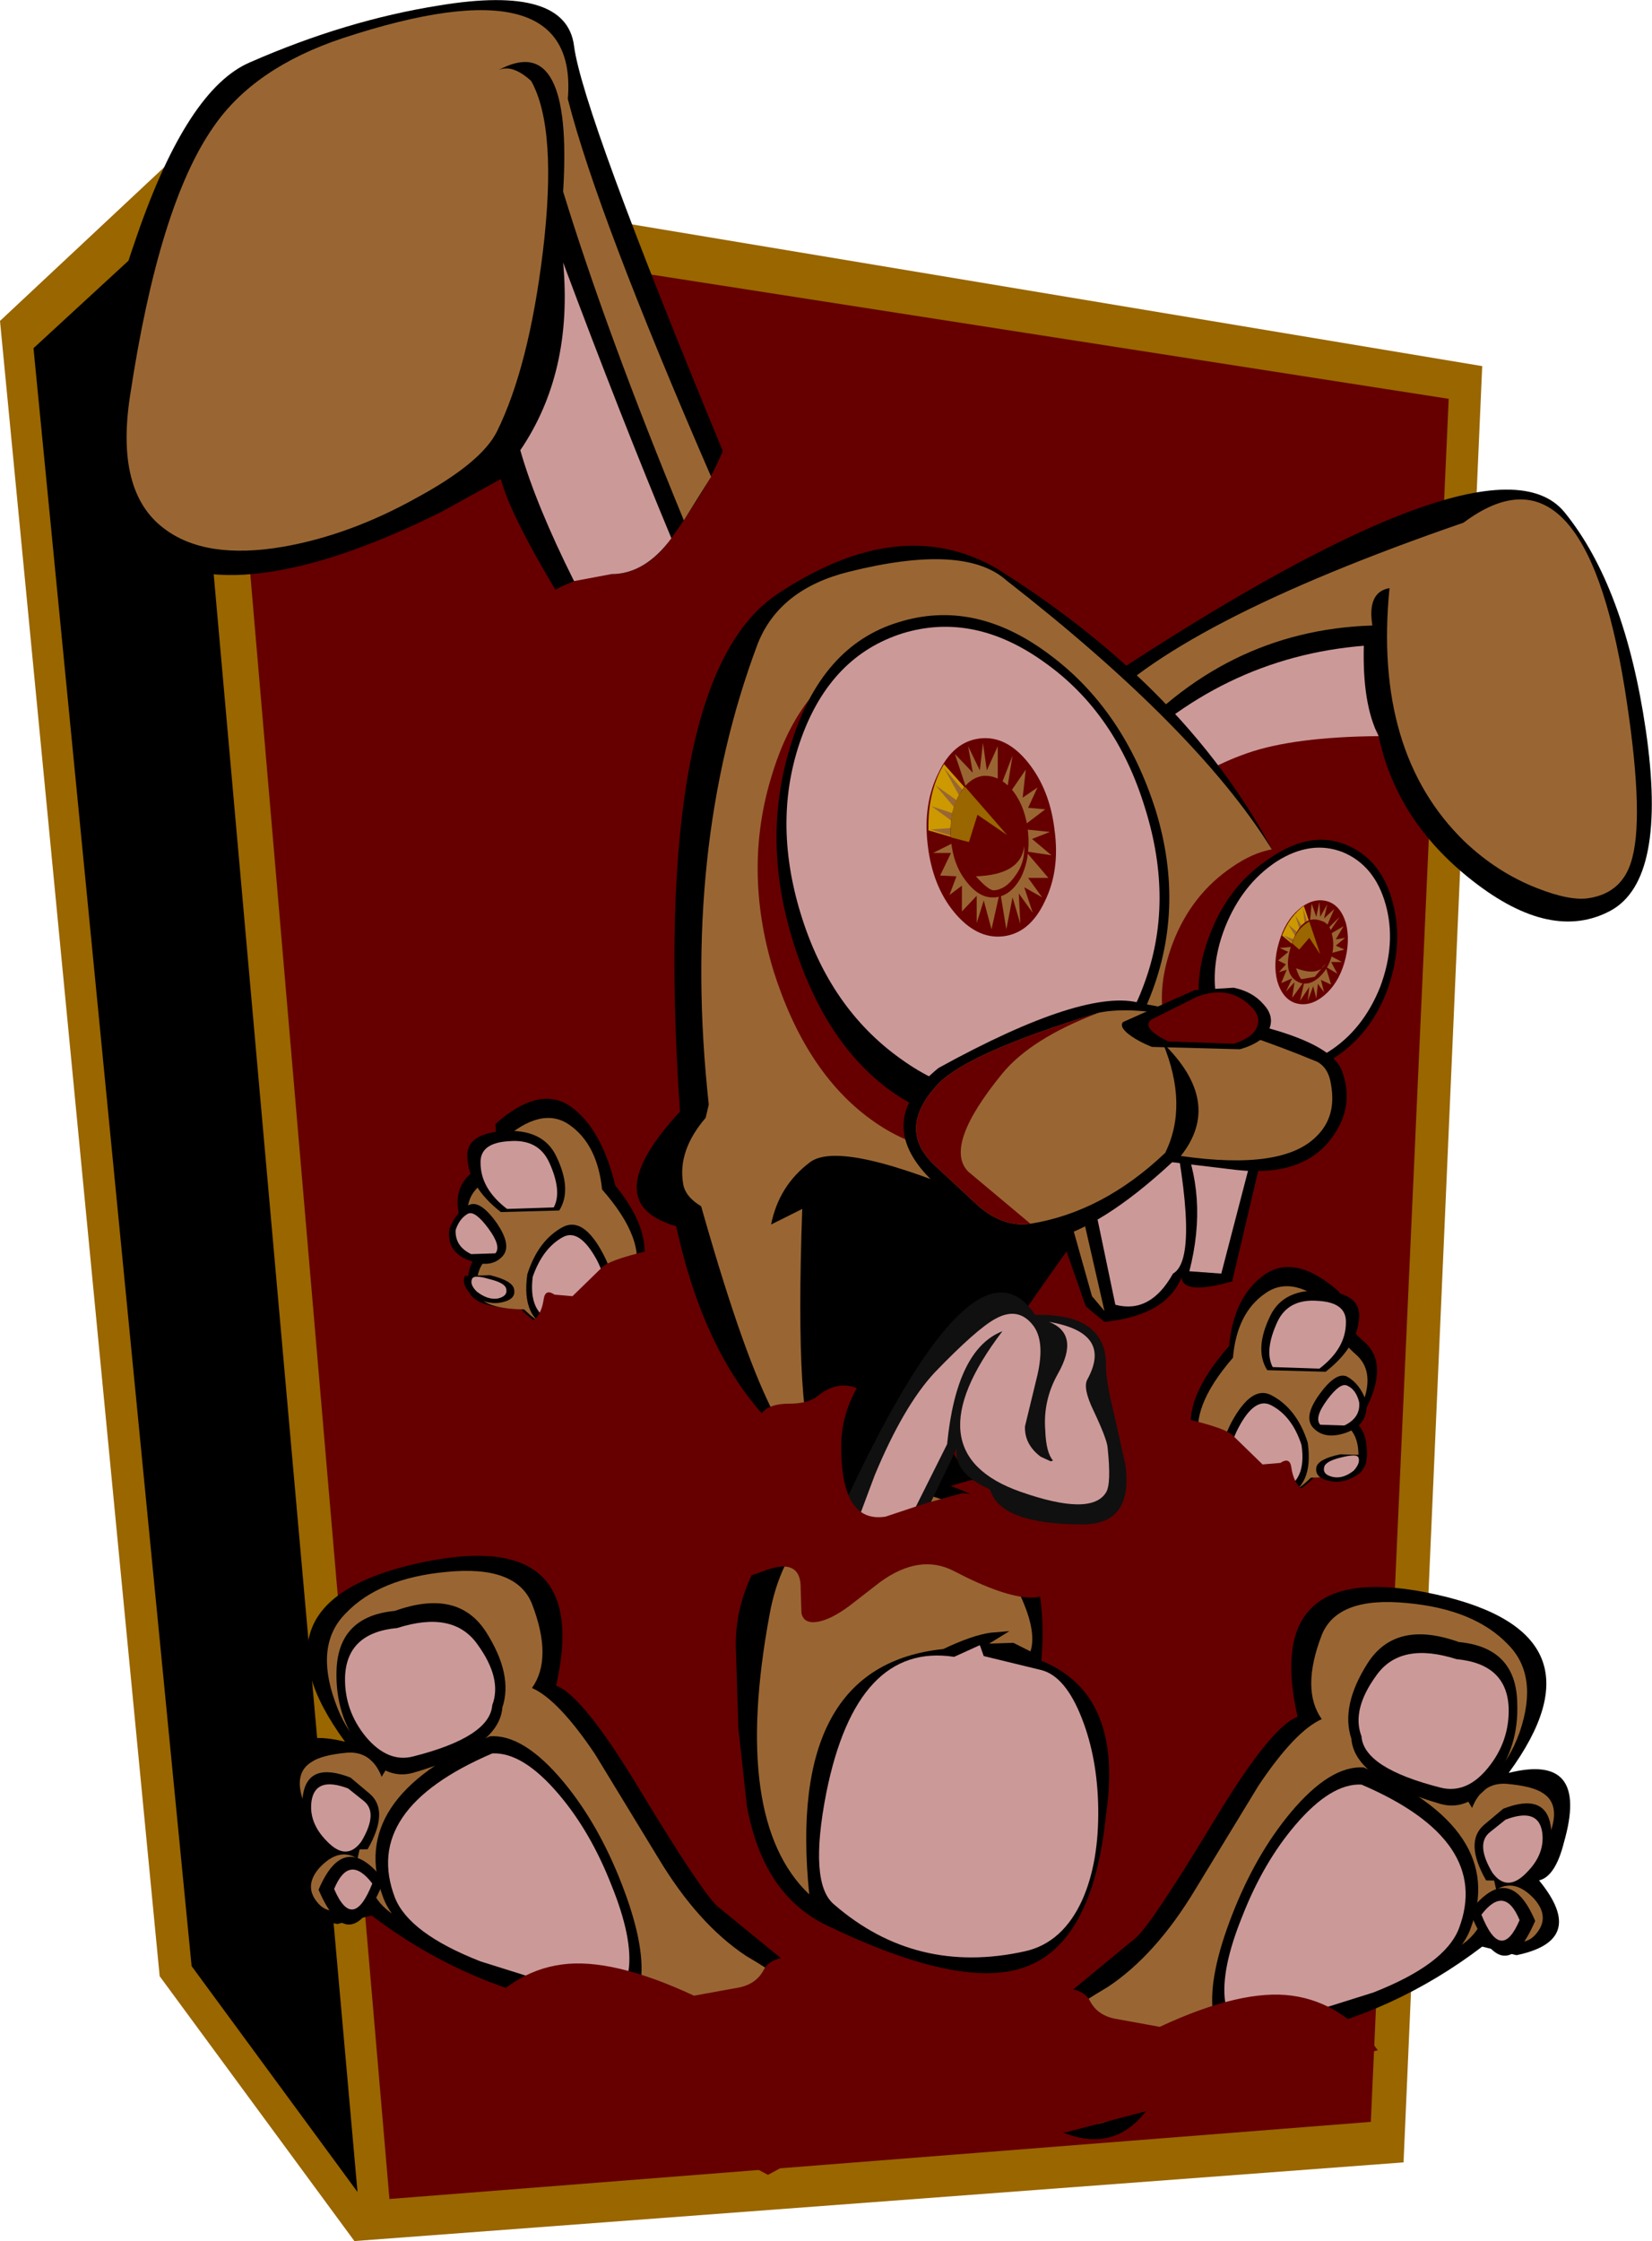 <?xml version="1.0" encoding="UTF-8" standalone="no"?>
<svg xmlns:xlink="http://www.w3.org/1999/xlink" height="143.85px" width="106.05px" xmlns="http://www.w3.org/2000/svg">
  <g transform="matrix(1.0, 0.0, 0.0, 1.0, 53.0, 71.9)">
    <path d="M42.15 -48.4 L37.1 66.9 -30.25 71.95 -42.75 54.95 -53.0 -51.3 -41.25 -62.3 42.15 -48.4" fill="#996600" fill-rule="evenodd" stroke="none"/>
    <path d="M-50.85 -49.55 L-41.35 -58.3 -30.05 68.8 -40.7 54.3 -50.85 -49.55" fill="#000000" fill-rule="evenodd" stroke="none"/>
    <path d="M40.0 -46.3 L35.0 64.3 -28.0 69.25 -38.95 -58.6 40.0 -46.3" fill="#660000" fill-rule="evenodd" stroke="none"/>
    <path d="M31.4 22.9 Q29.55 24.75 28.65 23.6 27.75 22.45 23.65 20.65 22.7 18.15 25.9 14.5 26.2 11.3 28.2 9.9 30.2 8.55 33.0 11.05 32.75 12.65 34.6 14.25 36.4 15.85 34.15 19.5 34.8 20.2 34.75 21.55 34.7 22.9 31.4 22.9" fill="#000000" fill-rule="evenodd" stroke="none"/>
    <path d="M31.15 22.95 Q29.5 24.6 28.65 23.55 27.85 22.5 24.1 20.85 23.25 18.6 26.15 15.25 26.4 12.35 28.25 11.1 30.05 9.85 32.6 12.15 32.4 13.6 34.05 15.05 35.7 16.5 33.65 19.8 34.25 20.45 34.2 21.65 34.15 22.9 31.15 22.95" fill="#996633" fill-rule="evenodd" stroke="none"/>
    <path d="M35.45 -24.9 Q30.9 -30.1 17.35 -22.4 L15.8 -26.85 Q42.65 -44.95 47.45 -39.0 51.3 -34.25 52.65 -25.05 54.05 -15.45 50.4 -13.45 46.6 -11.4 41.55 -15.35 36.55 -19.25 35.45 -24.9" fill="#000000" fill-rule="evenodd" stroke="none"/>
    <path d="M35.1 -31.75 Q25.5 -31.45 18.85 -23.7 L17.05 -25.9 Q22.25 -31.9 40.95 -38.35 48.65 -44.1 51.3 -27.7 52.55 -19.85 51.8 -16.9 51.25 -14.6 49.0 -14.25 47.8 -14.05 45.65 -14.9 43.1 -15.9 41.0 -17.9 35.15 -23.6 36.2 -34.15 34.75 -33.9 35.1 -31.75" fill="#996633" fill-rule="evenodd" stroke="none"/>
    <path d="M35.5 -24.65 Q30.05 -24.6 27.05 -23.55 24.05 -22.5 21.6 -20.45 L18.55 -22.7 Q25.3 -29.7 34.55 -30.45 34.45 -26.7 35.5 -24.65" fill="#cc9999" fill-rule="evenodd" stroke="none"/>
    <path d="M0.55 22.95 Q14.95 21.55 13.85 34.7 19.15 36.85 18.0 44.6 17.15 52.9 12.7 54.4 8.6 55.8 0.1 51.7 -4.0 49.75 -5.05 44.05 L-5.6 39.05 -5.75 34.25 Q-6.1 28.25 0.55 22.95" fill="#000000" fill-rule="evenodd" stroke="none"/>
    <path d="M12.35 30.2 Q13.6 32.75 13.15 34.1 L12.05 33.55 10.5 33.6 11.8 32.8 10.6 32.9 Q9.45 33.05 7.55 33.95 -2.55 35.0 -1.05 49.7 -6.05 44.95 -3.6 31.75 -2.35 24.8 4.4 23.55 12.5 25.05 12.35 30.2" fill="#996633" fill-rule="evenodd" stroke="none"/>
    <path d="M0.05 43.15 Q2.0 33.5 8.25 34.45 L9.9 33.7 10.15 34.4 13.85 35.3 Q15.4 35.7 16.45 38.4 17.45 40.95 17.5 44.15 17.55 47.6 16.5 50.0 15.25 52.8 12.8 53.35 5.8 54.9 0.55 50.35 -1.1 49.0 0.05 43.15" fill="#cc9999" fill-rule="evenodd" stroke="none"/>
    <path d="M-4.9 4.35 Q-2.6 6.55 -0.8 11.55 0.9 16.25 0.85 19.45 0.8 22.9 -1.5 21.2 -8.0 16.45 -10.0 4.7 -7.65 1.75 -4.9 4.35" fill="#000000" fill-rule="evenodd" stroke="none"/>
    <path d="M-8.5 7.05 Q-15.3 5.9 -9.35 -0.55 -11.25 -28.4 -3.05 -33.8 4.8 -39.0 11.0 -35.4 24.15 -27.15 29.6 -15.5 34.3 -4.8 30.25 -2.3 21.9 -2.85 17.5 -0.3 10.1 4.0 7.3 5.1 -0.9 8.35 -8.5 7.05" fill="#000000" fill-rule="evenodd" stroke="none"/>
    <path d="M-7.5 -1.0 Q-9.3 -17.45 -4.35 -30.6 -2.95 -34.1 1.5 -35.2 8.9 -37.05 11.6 -34.65 35.9 -15.7 30.85 -4.0 L9.05 5.75 Q1.75 7.7 -3.95 6.75 -8.9 5.95 -9.15 4.05 -9.5 1.95 -7.7 -0.15 L-7.5 -1.0" fill="#996633" fill-rule="evenodd" stroke="none"/>
    <path d="M2.25 5.7 L2.5 20.7 -1.75 22.2 -3.75 17.95 Q-5.75 13.7 -8.5 3.7 -3.0 -1.8 2.25 5.7" fill="#996633" fill-rule="evenodd" stroke="none"/>
    <path d="M-1.0 2.7 Q1.0 1.2 10.25 5.2 L19.25 3.2 Q9.0 17.2 8.25 19.7 7.5 22.2 10.5 22.95 8.5 22.95 2.25 25.95 L-0.5 21.7 Q-2.0 19.7 -1.5 5.7 L-3.5 6.7 Q-3.0 4.2 -1.0 2.7" fill="#000000" fill-rule="evenodd" stroke="none"/>
    <path d="M35.8 -8.45 Q34.7 -5.65 32.4 -4.25 30.1 -2.8 27.95 -3.65 25.8 -4.45 25.05 -7.1 24.3 -9.7 25.4 -12.5 26.55 -15.35 28.8 -16.75 31.1 -18.15 33.25 -17.35 35.45 -16.5 36.2 -13.9 36.9 -11.3 35.8 -8.45" fill="#000000" fill-rule="evenodd" stroke="none"/>
    <path d="M33.6 -7.6 Q32.4 -4.6 29.75 -3.15 27.15 -1.7 24.8 -2.6 22.5 -3.5 21.85 -5.95 21.15 -8.35 22.3 -11.4 23.5 -14.5 26.1 -16.25 28.7 -18.05 31.0 -17.15 33.3 -16.25 34.05 -13.45 34.8 -10.7 33.6 -7.6" fill="#660000" fill-rule="evenodd" stroke="none"/>
    <path d="M36.0 -8.2 Q34.8 -5.15 32.15 -3.7 29.55 -2.25 27.2 -3.2 24.9 -4.1 24.2 -6.5 23.5 -8.95 24.7 -12.0 25.9 -15.1 28.5 -16.8 31.1 -18.6 33.35 -17.7 35.65 -16.8 36.4 -14.0 37.15 -11.25 36.0 -8.2" fill="#000000" fill-rule="evenodd" stroke="none"/>
    <path d="M35.6 -8.55 Q34.5 -5.8 32.3 -4.4 30.05 -3.0 28.0 -3.8 25.95 -4.6 25.25 -7.1 24.55 -9.6 25.65 -12.4 26.75 -15.15 28.95 -16.6 31.15 -18.0 33.2 -17.2 35.25 -16.35 35.95 -13.85 36.65 -11.35 35.6 -8.55" fill="#cc9999" fill-rule="evenodd" stroke="none"/>
    <path d="M20.5 -20.05 Q22.4 -14.0 20.45 -8.75 18.55 -3.5 13.95 -2.1 9.35 -0.65 4.8 -3.95 0.25 -7.2 -1.6 -13.25 -3.45 -19.3 -1.55 -24.55 0.35 -29.8 4.95 -31.25 9.55 -32.65 14.1 -29.35 18.65 -26.1 20.5 -20.05" fill="#000000" fill-rule="evenodd" stroke="none"/>
    <path d="M19.95 -17.95 Q21.9 -11.55 19.5 -5.75 17.1 0.0 12.1 1.5 7.15 3.05 2.9 -0.05 -1.3 -3.1 -3.35 -9.6 -5.35 -16.2 -3.4 -22.3 -1.45 -28.6 3.4 -30.1 8.35 -31.6 13.15 -28.0 17.95 -24.45 19.95 -17.95" fill="#660000" fill-rule="evenodd" stroke="none"/>
    <path d="M21.2 -19.85 Q23.15 -13.45 20.7 -7.6 18.35 -1.9 13.3 -0.35 8.4 1.15 4.15 -1.9 -0.1 -5.0 -2.1 -11.5 -4.15 -18.1 -2.2 -24.2 -0.25 -30.45 4.65 -31.95 9.55 -33.5 14.35 -29.9 19.15 -26.35 21.2 -19.85" fill="#000000" fill-rule="evenodd" stroke="none"/>
    <path d="M20.5 -20.05 Q22.4 -14.0 20.45 -8.75 18.55 -3.5 13.95 -2.1 9.35 -0.65 4.8 -3.95 0.25 -7.2 -1.6 -13.25 -3.45 -19.3 -1.55 -24.55 0.35 -29.8 4.95 -31.25 9.55 -32.65 14.1 -29.35 18.65 -26.1 20.5 -20.05" fill="#cc9999" fill-rule="evenodd" stroke="none"/>
    <path d="M13.15 1.8 Q23.4 -4.5 28.35 0.8 L26.1 10.35 Q22.95 11.25 22.85 10.1 21.85 12.55 17.9 12.95 L16.7 11.95 13.15 1.8" fill="#000000" fill-rule="evenodd" stroke="none"/>
    <path d="M14.65 2.6 L15.4 1.3 17.9 12.25 17.1 11.3 14.65 2.6" fill="#996633" fill-rule="evenodd" stroke="none"/>
    <path d="M16.45 1.55 Q16.05 -1.85 22.05 -1.0 24.1 8.85 22.3 9.85 20.85 12.45 18.6 11.85 L16.45 1.55" fill="#cc9999" fill-rule="evenodd" stroke="none"/>
    <path d="M22.75 0.85 L27.65 1.2 25.4 9.85 23.35 9.7 Q24.6 4.85 22.75 0.85" fill="#cc9999" fill-rule="evenodd" stroke="none"/>
    <path d="M20.25 -7.5 L22.65 -7.05 Q32.25 -5.65 33.15 -3.15 34.0 -0.85 32.45 1.2 30.6 3.65 26.4 3.2 L22.25 2.7 Q13.2 11.1 8.75 5.85 L6.7 3.75 Q3.05 0.05 7.25 -3.35 16.7 -8.55 20.25 -7.5" fill="#000000" fill-rule="evenodd" stroke="none"/>
    <path d="M32.45 -2.25 Q32.8 -0.25 31.55 1.0 29.4 3.25 22.8 2.3 25.55 -1.15 21.65 -4.95 23.3 -0.95 21.8 2.1 17.8 5.9 13.15 6.65 11.45 6.9 9.85 5.55 L7.0 2.9 Q4.5 0.55 7.25 -2.35 9.2 -4.35 17.55 -6.9 21.85 -7.75 31.55 -3.75 32.3 -3.35 32.45 -2.25" fill="#996633" fill-rule="evenodd" stroke="none"/>
    <path d="M13.15 6.65 Q11.45 6.9 9.85 5.55 L7.0 2.9 Q4.5 0.55 7.25 -2.35 9.2 -4.35 17.55 -6.9 13.2 -5.25 11.35 -3.0 7.55 1.65 9.15 3.3 L13.15 6.65" fill="#660000" fill-rule="evenodd" stroke="none"/>
    <path d="M19.1 -6.3 L23.7 -8.35 26.2 -8.5 Q27.4 -8.25 28.1 -7.45 28.8 -6.7 28.5 -5.9 28.15 -5.0 26.6 -4.55 L20.95 -4.7 Q19.95 -5.1 19.35 -5.6 18.85 -6.05 19.1 -6.3" fill="#000000" fill-rule="evenodd" stroke="none"/>
    <path d="M27.7 -6.0 Q27.45 -5.3 26.2 -4.9 L22.0 -5.05 Q20.25 -5.9 20.9 -6.45 L23.8 -7.9 Q25.95 -8.75 27.4 -7.2 27.95 -6.6 27.7 -6.0" fill="#660000" fill-rule="evenodd" stroke="none"/>
    <path d="M-34.4 44.35 Q-36.05 38.6 -30.85 39.9 -37.4 30.95 -26.2 28.45 -14.95 25.95 -17.3 36.3 -15.6 36.9 -11.95 42.95 -7.9 49.65 -6.9 50.5 L-1.45 54.95 Q1.95 58.05 1.55 59.75 1.2 61.3 -0.45 62.25 -1.5 62.9 -2.55 63.1 -5.55 64.15 -7.5 61.7 L-9.95 59.3 Q-12.3 57.7 -16.7 56.75 -23.5 55.35 -29.15 51.05 L-31.35 51.6 Q-35.95 50.65 -32.8 46.8 -33.85 46.55 -34.4 44.35" fill="#000000" fill-rule="evenodd" stroke="none"/>
    <path d="M-33.55 43.65 Q-34.15 41.9 -33.0 41.2 -32.35 40.75 -30.7 40.6 -29.15 40.5 -28.5 42.15 L-27.6 40.65 Q-30.25 40.9 -31.5 37.3 -32.8 33.65 -30.8 31.65 -28.65 29.4 -24.35 29.0 -19.85 28.55 -18.85 31.05 -17.5 34.55 -18.85 36.45 -17.15 37.2 -14.8 40.7 L-10.75 47.35 Q-8.2 51.6 -5.1 53.65 0.7 57.05 0.65 59.4 0.6 60.55 -1.55 61.8 -4.4 63.4 -6.6 61.25 -11.1 56.9 -13.75 56.3 -18.45 55.2 -21.9 53.75 L-26.45 51.65 Q-29.3 50.55 -29.35 48.25 L-29.45 49.85 Q-31.55 51.4 -32.55 50.3 -33.55 49.2 -32.5 48.0 -31.25 46.65 -30.05 47.4 L-29.8 46.3 -31.1 46.35 Q-32.65 46.25 -33.55 43.65" fill="#996633" fill-rule="evenodd" stroke="none"/>
    <path d="M-20.75 37.7 Q-20.95 40.3 -26.5 41.9 -28.35 42.4 -29.9 40.25 -31.45 38.2 -31.4 35.45 -31.35 31.85 -27.65 31.5 -23.6 30.05 -21.8 32.85 -20.05 35.6 -20.75 37.7" fill="#000000" fill-rule="evenodd" stroke="none"/>
    <path d="M-21.4 37.55 Q-21.55 39.6 -26.5 40.85 -28.1 41.25 -29.5 39.6 -30.9 37.9 -30.85 35.75 -30.75 32.9 -27.5 32.6 -23.9 31.45 -22.35 33.65 -20.75 35.85 -21.4 37.55" fill="#cc9999" fill-rule="evenodd" stroke="none"/>
    <path d="M-33.55 43.3 Q-33.2 41.15 -30.5 42.2 L-29.25 43.25 Q-28.0 44.35 -29.4 46.8 L-32.25 46.85 Q-33.85 45.15 -33.55 43.3" fill="#000000" fill-rule="evenodd" stroke="none"/>
    <path d="M-33.0 43.7 Q-32.75 42.1 -30.65 42.9 L-29.65 43.7 Q-28.7 44.45 -29.8 46.3 -30.75 47.6 -32.0 46.3 -33.2 45.1 -33.0 43.7" fill="#cc9999" fill-rule="evenodd" stroke="none"/>
    <path d="M-28.35 48.8 Q-30.5 54.15 -32.55 49.4 -30.9 45.5 -28.35 48.8" fill="#000000" fill-rule="evenodd" stroke="none"/>
    <path d="M-29.1 49.0 Q-30.35 52.15 -31.55 49.35 -30.6 47.05 -29.1 49.0" fill="#cc9999" fill-rule="evenodd" stroke="none"/>
    <path d="M-21.55 39.55 Q-19.4 39.4 -16.85 42.45 -14.6 45.15 -13.1 49.0 -11.6 52.85 -11.85 55.15 -12.2 57.75 -14.8 56.9 L-22.35 54.5 Q-27.45 52.5 -28.4 49.9 -30.8 43.55 -21.55 39.55" fill="#000000" fill-rule="evenodd" stroke="none"/>
    <path d="M-21.4 40.65 Q-19.45 40.55 -17.15 43.25 -15.1 45.65 -13.75 49.1 -12.35 52.55 -12.65 54.6 -12.95 56.95 -15.3 56.15 L-22.15 54.0 Q-26.75 52.2 -27.65 49.9 -29.8 44.25 -21.4 40.65" fill="#cc9999" fill-rule="evenodd" stroke="none"/>
    <path d="M5.05 56.95 Q6.3 59.7 5.05 61.7 3.8 63.7 -3.7 67.7 L-22.45 57.7 Q-20.2 54.65 -16.95 54.2 -13.7 53.75 -8.45 56.2 L-5.7 55.7 Q-4.45 55.5 -3.95 54.5 -3.5 53.65 -1.7 53.7 1.65 53.75 5.05 56.95" fill="#660000" fill-rule="evenodd" stroke="none"/>
    <path d="M43.85 41.9 Q49.05 40.6 47.4 46.35 46.85 48.55 45.8 48.8 48.95 52.65 44.35 53.6 L42.15 53.05 Q36.5 57.35 29.7 58.75 25.3 59.7 22.95 61.3 L20.5 63.7 Q18.55 66.15 15.55 65.1 L13.45 64.25 Q11.8 63.3 11.45 61.75 11.05 60.05 14.5 56.95 L19.9 52.5 Q20.9 51.65 24.95 44.95 28.6 38.9 30.3 38.3 27.95 27.95 39.2 30.45 50.4 32.95 43.85 41.9" fill="#000000" fill-rule="evenodd" stroke="none"/>
    <path d="M31.85 33.05 Q32.85 30.55 37.35 31.0 41.65 31.4 43.8 33.65 45.8 35.65 44.55 39.3 43.25 42.9 40.6 42.65 L41.5 44.15 Q42.15 42.5 43.7 42.6 45.4 42.75 46.05 43.2 47.15 43.9 46.55 45.65 45.65 48.25 44.1 48.35 L42.8 48.3 43.05 49.4 Q44.25 48.65 45.5 50.0 46.55 51.2 45.55 52.3 44.55 53.4 42.45 51.85 L42.35 50.25 Q42.3 52.55 39.45 53.65 L34.9 55.75 Q31.45 57.2 26.75 58.3 24.1 58.9 19.6 63.25 17.4 65.4 14.55 63.8 12.4 62.55 12.35 61.4 12.3 59.05 18.1 55.65 21.2 53.6 23.75 49.35 L27.8 42.7 Q30.15 39.2 31.85 38.45 30.5 36.55 31.85 33.05" fill="#996633" fill-rule="evenodd" stroke="none"/>
    <path d="M33.75 39.7 Q33.05 37.6 34.8 34.85 36.6 32.05 40.65 33.5 44.35 33.85 44.4 37.45 44.5 40.2 42.95 42.25 41.35 44.4 39.5 43.9 33.95 42.3 33.75 39.7" fill="#000000" fill-rule="evenodd" stroke="none"/>
    <path d="M34.4 39.55 Q33.75 37.85 35.35 35.65 36.9 33.45 40.5 34.6 43.75 34.9 43.85 37.75 43.9 39.9 42.5 41.6 41.15 43.25 39.5 42.85 34.55 41.6 34.4 39.55" fill="#cc9999" fill-rule="evenodd" stroke="none"/>
    <path d="M42.4 48.8 Q41.0 46.35 42.25 45.25 L43.5 44.2 Q46.2 43.15 46.55 45.3 46.85 47.15 45.25 48.85 L42.4 48.8" fill="#000000" fill-rule="evenodd" stroke="none"/>
    <path d="M42.8 48.3 Q41.7 46.45 42.65 45.7 L43.65 44.9 Q45.75 44.1 46.0 45.7 46.2 47.1 45.0 48.3 43.75 49.6 42.8 48.3" fill="#cc9999" fill-rule="evenodd" stroke="none"/>
    <path d="M41.35 50.8 Q43.9 47.5 45.55 51.4 43.5 56.15 41.35 50.8" fill="#000000" fill-rule="evenodd" stroke="none"/>
    <path d="M42.1 51.0 Q43.6 49.05 44.55 51.35 43.35 54.15 42.1 51.0" fill="#cc9999" fill-rule="evenodd" stroke="none"/>
    <path d="M35.35 56.5 L27.8 58.9 Q25.2 59.75 24.85 57.15 24.6 54.85 26.1 51.0 27.6 47.15 29.85 44.45 32.4 41.4 34.55 41.55 43.8 45.55 41.4 51.9 40.45 54.5 35.35 56.5" fill="#000000" fill-rule="evenodd" stroke="none"/>
    <path d="M35.15 56.0 L28.3 58.15 Q25.95 58.95 25.65 56.6 25.35 54.55 26.75 51.1 28.1 47.65 30.15 45.25 32.45 42.55 34.4 42.65 42.8 46.25 40.65 51.9 39.75 54.2 35.15 56.0" fill="#cc9999" fill-rule="evenodd" stroke="none"/>
    <path d="M7.95 58.95 Q11.35 55.75 14.7 55.7 16.5 55.65 16.95 56.5 17.45 57.5 18.7 57.7 L21.45 58.2 Q26.7 55.75 29.95 56.2 33.2 56.65 35.45 59.7 L15.5 64.95 Q9.2 65.7 7.95 63.7 6.7 61.7 7.95 58.95" fill="#660000" fill-rule="evenodd" stroke="none"/>
    <path d="M-44.2 -56.8 Q-40.95 -66.2 -36.95 -67.9 -30.8 -70.6 -24.8 -71.55 -16.65 -72.9 -16.15 -68.95 -15.6 -64.7 -6.6 -42.95 -7.3 -41.3 -8.25 -39.8 -10.0 -37.1 -10.6 -36.5 -12.0 -35.05 -13.75 -35.05 -15.45 -35.05 -17.35 -34.05 -20.25 -38.9 -20.85 -41.15 L-24.65 -39.05 Q-28.95 -36.9 -32.65 -35.85 -44.35 -32.6 -46.25 -41.6 -47.5 -47.45 -44.2 -56.8" fill="#000000" fill-rule="evenodd" stroke="none"/>
    <path d="M-39.3 -63.75 Q-36.7 -67.55 -31.0 -69.45 -15.8 -74.45 -16.55 -65.55 -14.65 -58.1 -7.35 -41.3 L-9.1 -38.5 Q-14.05 -50.5 -16.85 -59.6 -16.2 -70.0 -21.0 -67.4 -20.1 -67.8 -18.9 -66.7 -17.2 -63.65 -18.15 -55.75 -19.05 -48.35 -21.1 -44.2 -22.1 -42.2 -26.25 -39.95 -30.55 -37.55 -34.85 -36.8 -39.85 -35.95 -42.5 -38.0 -45.6 -40.35 -44.65 -46.5 -42.8 -58.75 -39.3 -63.75" fill="#996633" fill-rule="evenodd" stroke="none"/>
    <path d="M-16.15 -34.6 Q-18.6 -39.5 -19.6 -43.0 -16.2 -48.0 -16.85 -55.05 -13.15 -45.15 -9.9 -37.35 -11.6 -35.05 -13.75 -35.05 L-16.15 -34.6" fill="#cc9999" fill-rule="evenodd" stroke="none"/>
    <path d="M30.95 20.7 Q31.35 23.55 29.4 24.2 27.55 24.8 26.05 23.2 24.8 21.8 26.05 19.4 27.35 17.0 28.6 17.65 30.25 18.5 30.95 20.7" fill="#000000" fill-rule="evenodd" stroke="none"/>
    <path d="M30.55 20.85 Q30.9 23.2 29.25 23.75 27.7 24.25 26.5 22.9 25.45 21.75 26.5 19.75 27.55 17.75 28.6 18.3 29.95 19.0 30.55 20.85" fill="#cc9999" fill-rule="evenodd" stroke="none"/>
    <path d="M32.1 16.15 L28.35 16.05 Q27.5 14.7 28.55 12.55 29.4 10.8 31.9 10.95 34.35 11.1 34.25 12.65 34.15 14.55 32.1 16.15" fill="#000000" fill-rule="evenodd" stroke="none"/>
    <path d="M31.7 15.95 L28.7 15.85 Q28.15 14.8 29.0 12.95 29.7 11.45 31.6 11.6 33.45 11.7 33.4 13.0 33.4 14.65 31.7 15.95" fill="#cc9999" fill-rule="evenodd" stroke="none"/>
    <path d="M31.3 19.75 Q30.65 19.05 31.7 17.6 32.75 16.15 33.45 16.45 34.3 16.9 34.7 18.05 34.9 19.5 33.45 20.05 32.05 20.55 31.3 19.75" fill="#000000" fill-rule="evenodd" stroke="none"/>
    <path d="M31.75 19.55 Q31.35 19.1 32.2 17.95 33.05 16.8 33.5 17.05 34.05 17.3 34.25 18.1 34.35 19.1 33.3 19.6 L31.75 19.55" fill="#cc9999" fill-rule="evenodd" stroke="none"/>
    <path d="M32.3 23.15 Q31.4 22.95 31.5 22.3 31.6 21.75 33.05 21.45 L34.65 21.5 Q34.9 22.0 34.3 22.65 33.3 23.4 32.3 23.15" fill="#000000" fill-rule="evenodd" stroke="none"/>
    <path d="M32.55 22.9 Q31.9 22.75 32.0 22.3 32.05 21.9 33.1 21.65 34.1 21.4 34.2 21.65 34.35 22.0 33.9 22.5 33.2 23.05 32.55 22.9" fill="#cc9999" fill-rule="evenodd" stroke="none"/>
    <path d="M14.4 -18.7 Q14.7 -16.2 13.8 -14.3 12.85 -12.4 11.25 -12.2 9.65 -12.0 8.3 -13.65 6.95 -15.35 6.65 -17.85 6.35 -20.35 7.3 -22.3 8.2 -24.2 9.8 -24.4 11.4 -24.55 12.75 -22.9 14.1 -21.2 14.4 -18.7" fill="#9999ff" fill-rule="evenodd" stroke="none"/>
    <path d="M14.7 -18.6 Q15.05 -16.0 14.05 -14.0 13.1 -12.0 11.4 -11.8 9.7 -11.6 8.25 -13.35 6.85 -15.05 6.55 -17.7 6.25 -20.3 7.25 -22.3 8.2 -24.3 9.9 -24.5 11.6 -24.7 13.0 -22.95 14.4 -21.2 14.7 -18.6" fill="#660000" fill-rule="evenodd" stroke="none"/>
    <path d="M7.6 -22.85 L11.65 -18.3 9.75 -19.6 9.2 -17.85 6.6 -18.6 Q6.55 -21.1 7.6 -22.85" fill="#cc9900" fill-rule="evenodd" stroke="none"/>
    <path d="M9.45 -22.3 L9.15 -24.0 9.9 -22.45 10.1 -24.2 10.35 -22.45 11.05 -24.0 11.05 -20.95 12.0 -23.4 11.55 -20.6 12.85 -22.5 12.65 -20.7 13.6 -21.35 13.0 -20.05 14.1 -19.95 12.45 -18.7 14.4 -18.5 13.25 -18.05 14.5 -17.0 12.85 -17.25 14.3 -15.55 13.0 -15.55 13.9 -14.3 12.75 -14.95 13.3 -13.3 12.4 -14.55 12.5 -12.6 12.0 -14.3 11.6 -12.25 11.2 -14.7 10.65 -12.25 10.15 -14.1 9.7 -12.65 9.7 -14.4 8.75 -13.4 8.75 -15.05 7.95 -14.45 8.4 -15.65 7.35 -15.7 8.05 -17.15 6.9 -17.15 8.7 -18.05 6.75 -18.65 8.65 -18.8 6.8 -20.15 8.75 -19.5 7.05 -21.5 8.95 -20.15 7.6 -22.6 9.25 -20.65 8.3 -23.5 9.45 -22.3" fill="#996633" fill-rule="evenodd" stroke="none"/>
    <path d="M13.0 -18.45 Q13.15 -16.85 12.55 -15.6 11.9 -14.4 10.9 -14.3 9.9 -14.2 9.05 -15.3 8.2 -16.35 8.05 -17.95 7.9 -19.55 8.5 -20.75 9.15 -22.0 10.15 -22.1 11.2 -22.15 12.05 -21.1 12.85 -20.05 13.0 -18.45" fill="#660000" fill-rule="evenodd" stroke="none"/>
    <path d="M9.75 -19.6 L9.2 -17.85 8.05 -18.15 Q7.9 -20.25 8.95 -21.4 L11.65 -18.3 9.75 -19.6" fill="#996600" fill-rule="evenodd" stroke="none"/>
    <path d="M10.8 -14.75 Q10.45 -14.75 9.65 -15.65 12.55 -15.75 12.75 -17.6 12.8 -16.5 12.15 -15.65 11.55 -14.8 10.8 -14.75" fill="#996633" fill-rule="evenodd" stroke="none"/>
    <path d="M32.15 -14.0 Q32.95 -13.75 33.3 -12.65 33.6 -11.55 33.2 -10.25 32.8 -8.95 31.95 -8.2 31.05 -7.45 30.25 -7.7 29.4 -7.95 29.1 -9.05 28.8 -10.2 29.2 -11.45 29.6 -12.75 30.45 -13.5 31.3 -14.25 32.15 -14.0" fill="#9999ff" fill-rule="evenodd" stroke="none"/>
    <path d="M33.3 -10.1 Q32.9 -8.75 32.0 -8.0 31.1 -7.25 30.2 -7.5 29.35 -7.75 29.0 -8.9 28.7 -10.05 29.1 -11.4 29.5 -12.8 30.4 -13.55 31.3 -14.3 32.2 -14.05 33.05 -13.8 33.4 -12.65 33.7 -11.5 33.3 -10.1" fill="#660000" fill-rule="evenodd" stroke="none"/>
    <path d="M30.7 -13.75 L31.75 -10.65 31.05 -11.7 30.4 -10.95 29.3 -11.85 Q29.8 -13.1 30.7 -13.75" fill="#cc9900" fill-rule="evenodd" stroke="none"/>
    <path d="M30.15 -13.15 L30.8 -12.1 30.65 -13.6 31.05 -12.3 31.2 -13.9 31.5 -13.05 31.7 -14.0 31.75 -13.05 32.2 -13.85 32.0 -12.95 32.65 -13.55 32.0 -12.05 33.0 -13.05 32.15 -11.8 33.25 -12.45 32.75 -11.6 33.35 -11.7 32.75 -11.2 33.3 -10.95 32.2 -10.65 33.15 -10.15 32.45 -10.15 32.85 -9.4 32.1 -9.85 32.45 -8.7 31.8 -9.0 32.0 -8.2 31.6 -8.75 31.5 -7.8 31.3 -8.6 30.95 -7.65 31.05 -8.55 30.45 -7.65 30.75 -8.95 29.95 -7.85 30.1 -8.85 29.55 -8.25 29.95 -9.1 29.25 -8.8 29.6 -9.65 29.1 -9.5 29.55 -10.0 29.05 -10.25 29.7 -10.8 29.15 -11.05 30.25 -11.15 29.4 -11.85 30.35 -11.5 29.7 -12.55 30.55 -11.85 30.15 -13.15" fill="#996633" fill-rule="evenodd" stroke="none"/>
    <path d="M32.45 -10.4 Q32.2 -9.6 31.6 -9.1 31.05 -8.65 30.5 -8.8 29.25 -9.25 29.9 -11.25 30.55 -13.25 31.8 -12.8 32.35 -12.65 32.5 -11.95 32.7 -11.2 32.45 -10.4" fill="#660000" fill-rule="evenodd" stroke="none"/>
    <path d="M31.05 -11.7 L30.4 -10.95 29.95 -11.35 Q30.25 -12.3 31.05 -12.75 L31.75 -10.65 31.05 -11.7" fill="#996600" fill-rule="evenodd" stroke="none"/>
    <path d="M30.55 -9.05 Q30.4 -9.15 30.2 -9.75 31.65 -9.2 32.1 -10.05 L31.4 -9.2 30.55 -9.05" fill="#996633" fill-rule="evenodd" stroke="none"/>
    <path d="M18.0 15.8 Q18.0 16.75 18.5 18.8 L19.25 22.15 Q19.75 25.95 16.5 25.95 11.2 25.95 10.55 23.7 8.25 22.7 8.4 21.1 L8.45 21.0 5.45 27.25 Q-2.0 33.75 0.95 25.2 9.5 6.55 13.45 12.5 18.05 12.4 18.0 15.8" fill="#101010" fill-rule="evenodd" stroke="none"/>
    <path d="M13.3 13.15 Q14.1 14.15 13.6 16.35 L12.8 19.65 Q12.75 20.8 13.8 21.6 L14.45 21.9 14.6 21.85 Q14.15 21.35 14.1 19.9 13.95 18.0 14.9 16.3 16.35 13.75 14.35 12.95 18.45 13.65 16.8 16.65 16.5 17.2 17.2 18.65 18.05 20.45 18.1 21.0 18.35 23.35 18.0 23.9 17.05 25.45 12.5 23.85 5.4 21.35 11.35 13.55 8.4 14.7 7.8 20.8 L4.85 26.7 Q0.85 28.7 0.65 28.45 L0.95 28.0 1.45 27.35 3.15 22.8 Q5.0 18.35 7.0 16.2 9.7 13.4 10.9 12.75 12.35 11.95 13.3 13.15" fill="#cc9999" fill-rule="evenodd" stroke="none"/>
    <path d="M-0.5 17.7 Q0.75 16.7 2.0 17.2 1.0 19.0 1.0 20.95 1.0 25.9 3.85 25.45 L6.4 24.6 8.75 23.95 Q11.0 23.95 13.5 27.95 15.2 30.7 13.15 30.65 11.4 30.6 8.25 28.95 6.05 27.8 3.5 29.65 L1.5 31.2 Q0.35 32.05 -0.5 32.2 -1.4 32.35 -1.55 31.65 L-1.6 30.1 Q-1.55 28.0 -4.0 28.95 -8.5 30.7 -4.5 25.7 L-4.5 22.2 Q-5.0 19.7 -4.0 18.7 -3.5 18.2 -2.35 18.2 -1.1 18.2 -0.5 17.7" fill="#660000" fill-rule="evenodd" stroke="none"/>
    <path d="M23.25 19.2 Q25.75 19.8 26.15 20.25 L28.05 22.1 29.2 22.0 Q29.8 21.6 29.9 22.3 30.1 23.7 31.15 23.95 30.75 27.9 27.4 26.05 19.4 21.6 23.25 19.2" fill="#660000" fill-rule="evenodd" stroke="none"/>
    <path d="M-13.5 4.2 Q-10.95 7.3 -11.85 9.85 -15.95 11.65 -16.85 12.8 -17.8 13.95 -19.6 12.1 -22.9 12.05 -22.95 10.7 -23.05 9.35 -22.35 8.7 -24.65 5.05 -22.8 3.45 -20.95 1.85 -21.2 0.25 -18.4 -2.25 -16.4 -0.9 -14.4 0.5 -13.5 4.2" fill="#000000" fill-rule="evenodd" stroke="none"/>
    <path d="M-14.35 4.45 Q-11.45 7.75 -12.3 10.05 -16.05 11.7 -16.85 12.75 -17.7 13.8 -19.35 12.15 -22.35 12.1 -22.4 10.85 -22.45 9.65 -21.85 9.0 -23.9 5.7 -22.25 4.25 -20.6 2.8 -20.8 1.35 -18.25 -0.95 -16.45 0.3 -14.65 1.55 -14.35 4.45" fill="#996633" fill-rule="evenodd" stroke="none"/>
    <path d="M-19.15 9.9 Q-18.45 7.7 -16.85 6.85 -15.55 6.2 -14.3 8.55 -13.0 11.0 -14.25 12.35 -15.7 14.0 -17.6 13.4 -19.55 12.75 -19.15 9.9" fill="#000000" fill-rule="evenodd" stroke="none"/>
    <path d="M-18.8 10.05 Q-18.15 8.2 -16.85 7.5 -15.8 6.95 -14.7 8.95 -13.65 10.95 -14.7 12.1 -15.9 13.45 -17.45 12.95 -19.1 12.4 -18.8 10.05" fill="#cc9999" fill-rule="evenodd" stroke="none"/>
    <path d="M-20.85 5.9 Q-22.9 4.3 -23.0 2.4 -23.1 0.85 -20.65 0.7 -18.15 0.55 -17.3 2.3 -16.25 4.45 -17.1 5.8 L-20.85 5.9" fill="#000000" fill-rule="evenodd" stroke="none"/>
    <path d="M-20.45 5.7 Q-22.15 4.4 -22.15 2.75 -22.2 1.45 -20.3 1.35 -18.45 1.2 -17.75 2.7 -16.9 4.55 -17.45 5.6 L-20.45 5.7" fill="#cc9999" fill-rule="evenodd" stroke="none"/>
    <path d="M-24.15 7.0 Q-23.75 5.9 -22.9 5.45 -22.2 5.1 -21.15 6.55 -20.1 8.05 -20.75 8.75 -21.5 9.55 -22.9 9.0 -24.35 8.45 -24.15 7.0" fill="#000000" fill-rule="evenodd" stroke="none"/>
    <path d="M-23.75 7.05 Q-23.5 6.3 -22.95 6.0 -22.5 5.8 -21.65 6.95 -20.8 8.1 -21.2 8.55 L-22.75 8.6 Q-23.8 8.1 -23.75 7.05" fill="#cc9999" fill-rule="evenodd" stroke="none"/>
    <path d="M-22.8 11.15 Q-23.4 10.5 -23.15 10.0 L-21.55 9.95 Q-20.1 10.3 -20.0 10.85 -19.85 11.5 -20.8 11.7 -21.8 11.9 -22.8 11.15" fill="#000000" fill-rule="evenodd" stroke="none"/>
    <path d="M-22.4 11.0 Q-22.85 10.55 -22.7 10.2 -22.6 9.9 -21.6 10.2 -20.55 10.45 -20.5 10.85 -20.4 11.3 -21.05 11.45 -21.7 11.55 -22.4 11.0" fill="#cc9999" fill-rule="evenodd" stroke="none"/>
    <path d="M-11.45 8.4 Q-7.7 10.7 -15.6 15.25 -18.95 17.1 -19.35 13.15 -18.3 12.9 -18.1 11.5 -18.0 10.8 -17.4 11.2 L-16.25 11.3 -14.35 9.45 Q-13.95 9.0 -11.45 8.4" fill="#660000" fill-rule="evenodd" stroke="none"/>
  </g>
</svg>
